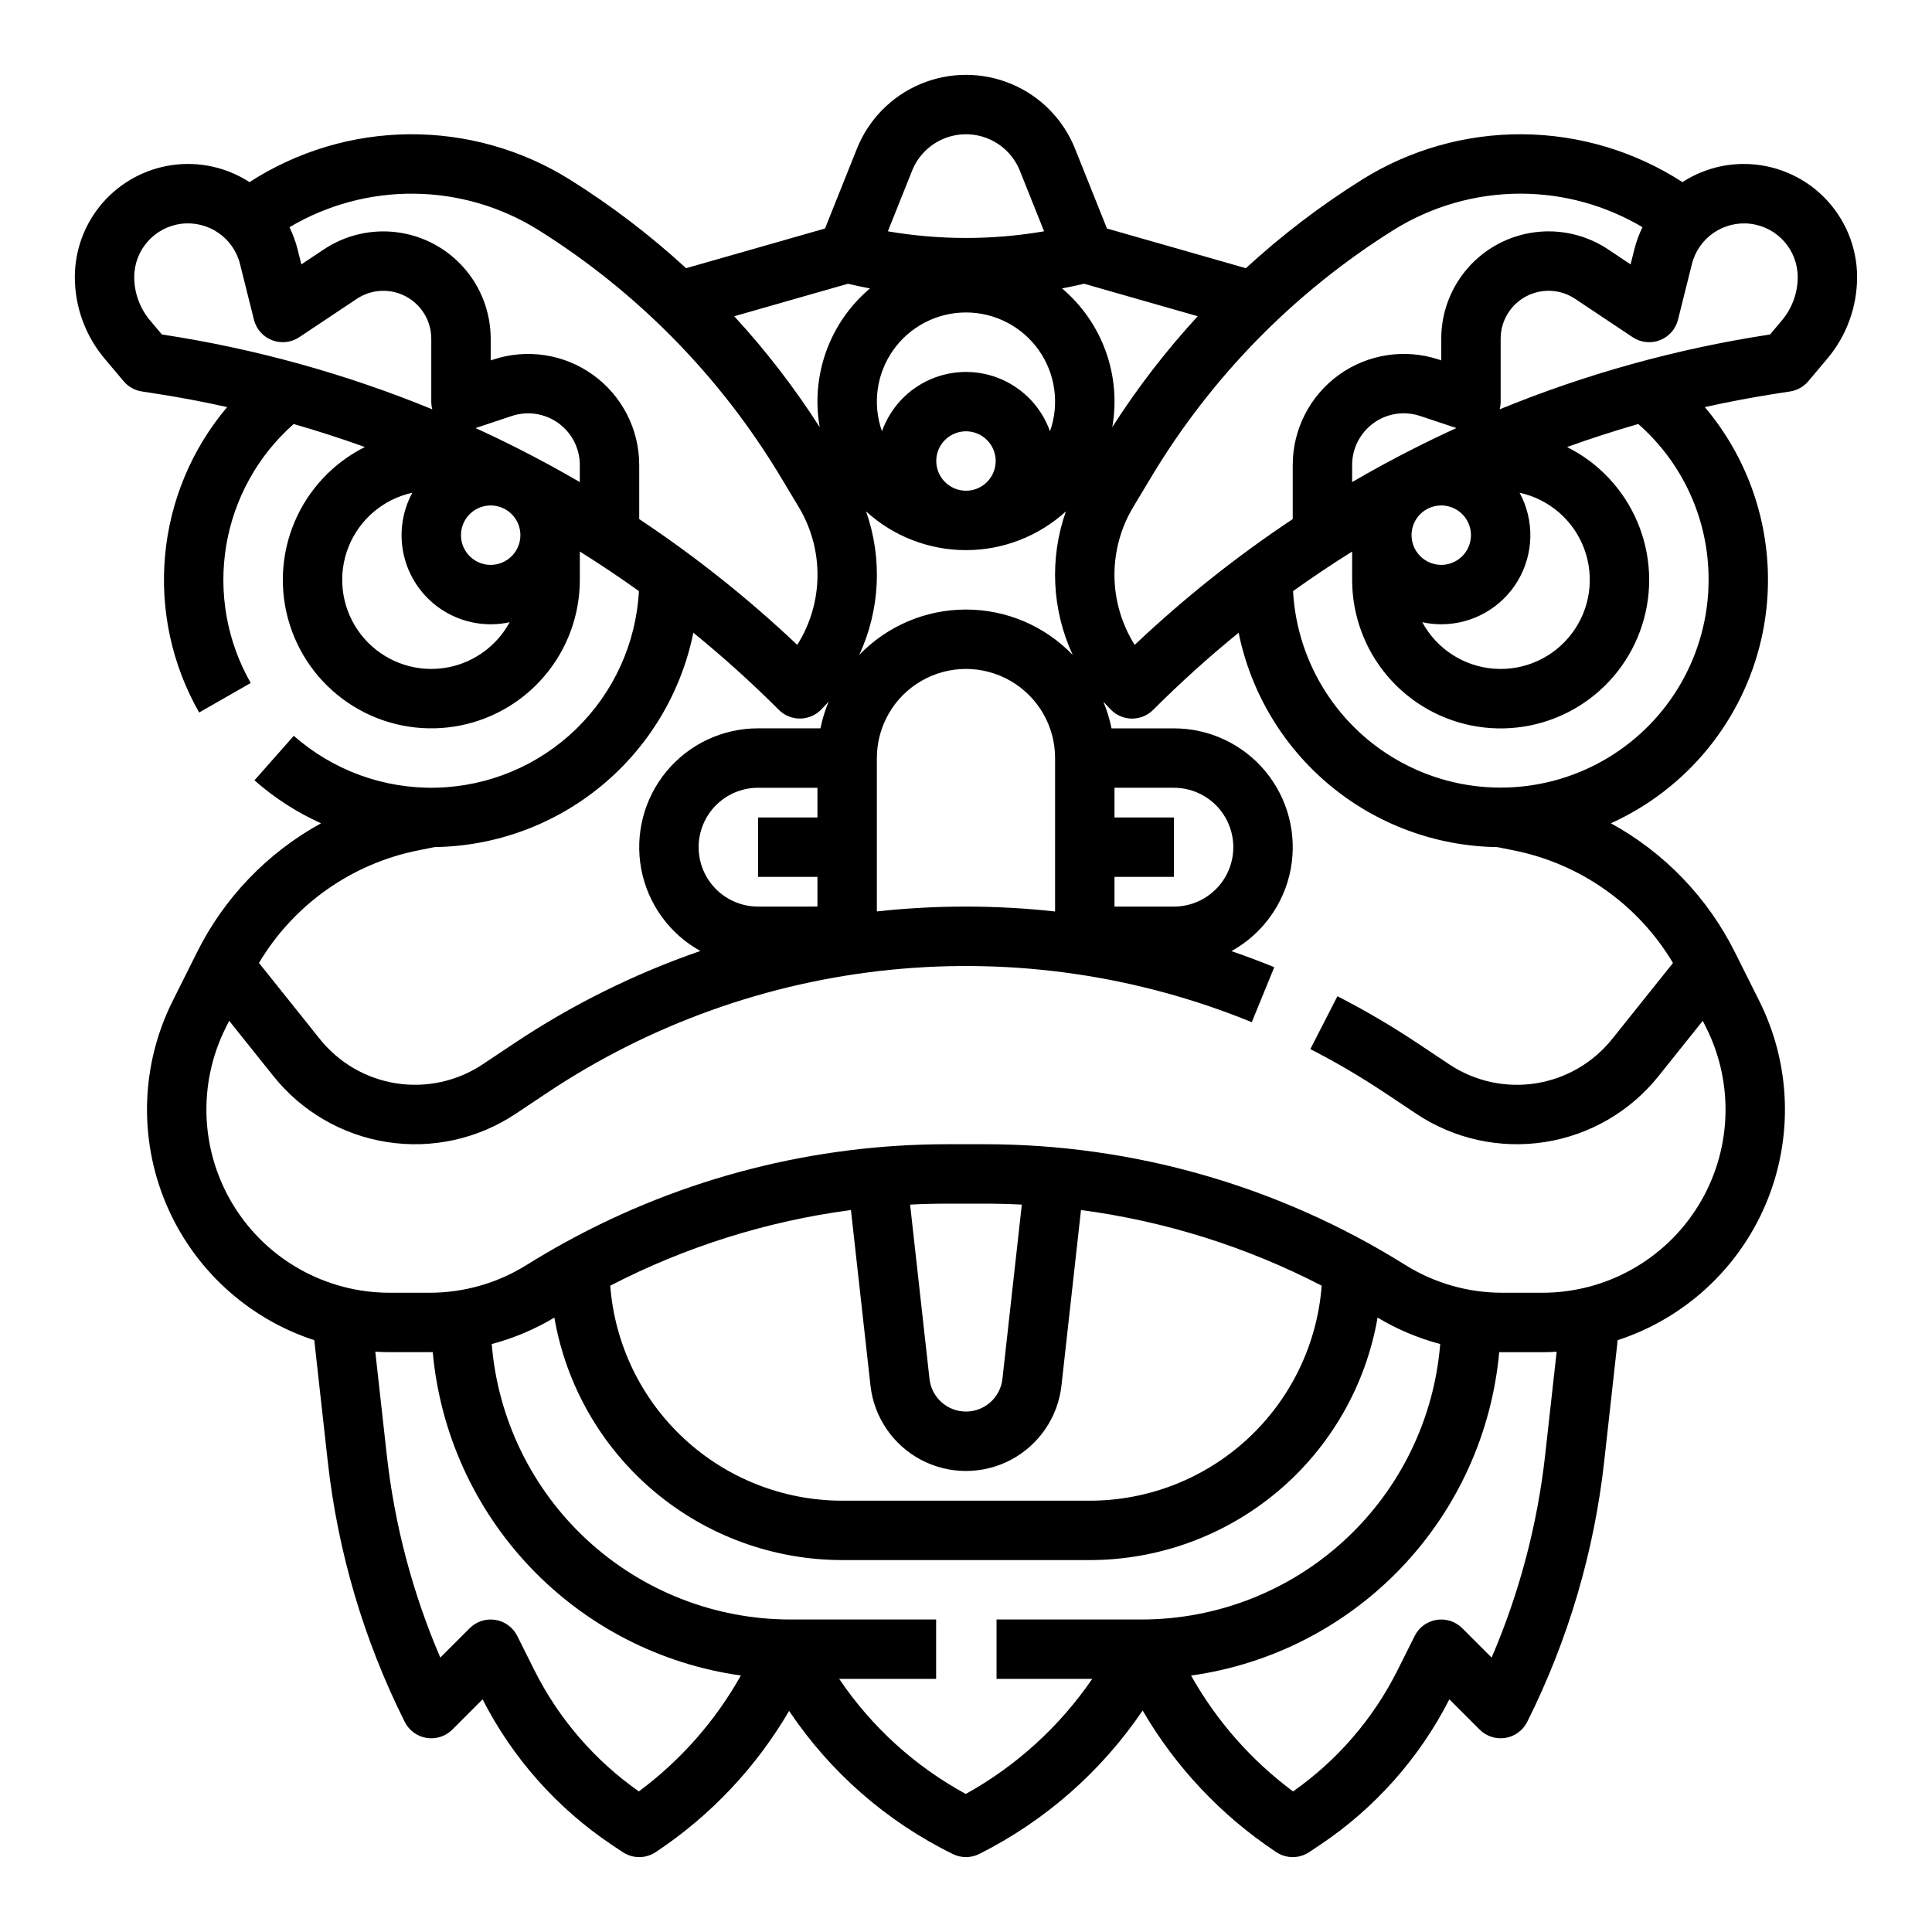<?xml version="1.0" encoding="UTF-8"?>
<!-- Uploaded to: ICON Repo, www.iconrepo.com, Generator: ICON Repo Mixer Tools -->
<svg fill="#000000" width="800px" height="800px" version="1.1" viewBox="144 144 512 512" xmlns="http://www.w3.org/2000/svg">
 <path d="m606.18 187.45c-5.789-0.008-11.453 1.664-16.312 4.812-12.625-8.164-27.32-12.562-42.359-12.68-15.039-0.117-29.797 4.055-42.551 12.023-10.961 6.863-21.266 14.719-30.789 23.469l-36.812-10.516-8.461-21.156c-3.098-7.746-9.176-13.926-16.871-17.148-7.695-3.223-16.363-3.223-24.059 0-7.691 3.223-13.773 9.402-16.871 17.148l-8.461 21.156-36.812 10.516c-9.523-8.75-19.828-16.605-30.789-23.469-12.75-7.969-27.512-12.141-42.551-12.023-15.039 0.113-29.73 4.516-42.359 12.68-6.066-3.926-13.344-5.527-20.496-4.516s-13.699 4.57-18.438 10.023c-4.738 5.453-7.352 12.43-7.356 19.656 0.008 7.918 2.805 15.578 7.902 21.633l5.039 5.977c1.227 1.457 2.938 2.418 4.82 2.707l3.309 0.508c6.484 0.996 12.914 2.207 19.293 3.633-9.383 11.105-15.125 24.824-16.449 39.301-1.328 14.477 1.824 29.012 9.031 41.637l13.664-7.824c-6.281-11.004-8.578-23.84-6.504-36.34 2.07-12.5 8.391-23.902 17.887-32.289 6.356 1.824 12.648 3.859 18.875 6.102v-0.004c-8.395 4.199-15.012 11.262-18.66 19.914-3.644 8.648-4.078 18.32-1.223 27.262 2.856 8.941 8.816 16.566 16.801 21.504 7.988 4.934 17.473 6.852 26.75 5.402 9.277-1.445 17.727-6.16 23.832-13.289 6.106-7.133 9.461-16.211 9.461-25.598v-7.5c5.332 3.332 10.555 6.828 15.66 10.488-0.754 13.852-6.703 26.906-16.66 36.562-9.957 9.66-23.188 15.207-37.055 15.535-13.867 0.332-27.348-4.582-37.75-13.754l-10.418 11.801c5.277 4.652 11.223 8.492 17.637 11.391-14.219 7.801-25.707 19.766-32.918 34.289l-6.41 12.824c-8.367 16.73-9.031 36.273-1.82 53.535 7.211 17.258 21.582 30.52 39.359 36.328l3.559 32.027c2.66 24.07 9.574 47.477 20.414 69.129 1.133 2.262 3.285 3.844 5.781 4.25 2.5 0.406 5.039-0.414 6.828-2.203l8.023-8.023c7.961 15.609 19.797 28.918 34.371 38.645l2.773 1.852 0.004-0.004c2.641 1.762 6.086 1.762 8.73 0l0.281-0.188c14.367-9.586 26.359-22.324 35.07-37.238 10.887 16.25 25.863 29.34 43.422 37.949 2.203 1.074 4.781 1.062 6.973-0.035 17.445-8.766 32.352-21.852 43.297-38.016 8.715 14.961 20.73 27.73 35.129 37.344l0.281 0.188v-0.004c2.644 1.762 6.086 1.762 8.73 0l2.773-1.852v0.004c14.578-9.73 26.414-23.035 34.375-38.648l8.023 8.023c1.789 1.789 4.328 2.609 6.828 2.203 2.496-0.406 4.648-1.988 5.777-4.25 10.844-21.652 17.754-45.059 20.414-69.125l3.559-32.027c17.781-5.809 32.148-19.07 39.359-36.328 7.211-17.262 6.547-36.805-1.816-53.535l-6.41-12.824h-0.004c-7.215-14.527-18.707-26.496-32.93-34.297 20.238-9.16 35.008-27.281 39.898-48.949 4.887-21.672-0.668-44.379-15.008-61.344 6.379-1.414 12.809-2.625 19.293-3.633l3.309-0.508h-0.004c1.883-0.289 3.598-1.25 4.824-2.707l5.039-5.977h-0.004c5.102-6.055 7.898-13.715 7.906-21.633-0.012-7.949-3.172-15.566-8.793-21.184-5.617-5.621-13.234-8.781-21.184-8.793zm-92.879 17.508c10.094-6.297 21.75-9.633 33.645-9.637 11.379 0.004 22.543 3.074 32.324 8.887-0.93 1.902-1.656 3.894-2.168 5.945l-0.977 3.91-5.949-3.965 0.004-0.004c-5.742-3.828-12.676-5.438-19.516-4.535-6.84 0.906-13.117 4.266-17.664 9.457-4.547 5.188-7.055 11.852-7.055 18.754v5.734l-0.609-0.203h0.004c-8.98-2.992-18.848-1.484-26.527 4.047-7.676 5.535-12.227 14.422-12.227 23.887v14.328c-14.883 9.898-28.895 21.051-41.879 33.336-3.438-5.461-5.297-11.766-5.363-18.219s1.66-12.797 4.984-18.328l4.871-8.117c15.938-26.496 37.898-48.859 64.102-65.277zm4.773 80.863c0-3.184 1.918-6.055 4.859-7.269 2.941-1.219 6.328-0.547 8.578 1.703 2.254 2.254 2.926 5.641 1.707 8.582s-4.086 4.859-7.273 4.859c-4.344-0.008-7.867-3.527-7.871-7.875zm0.453-22.879c-5.492 2.781-10.891 5.719-16.195 8.812v-4.519c0-7.555 6.113-13.684 13.664-13.707 1.484 0 2.957 0.238 4.363 0.711l9.598 3.199c-3.844 1.754-7.652 3.59-11.43 5.504zm7.418 46.496c8.324 0.004 16.031-4.375 20.289-11.523 4.262-7.148 4.441-16.012 0.48-23.328 7.863 1.707 14.312 7.305 17.117 14.844 2.805 7.543 1.578 15.992-3.258 22.422-4.832 6.434-12.609 9.961-20.633 9.363-8.023-0.602-15.191-5.242-19.02-12.32 1.652 0.359 3.336 0.543 5.023 0.543zm-94.66-90.242 30.129 8.609c-8.395 9.117-15.977 18.953-22.652 29.398 2.426-13.754-2.644-27.758-13.312-36.77 1.949-0.363 3.894-0.785 5.836-1.238zm23.812 133.57c5.625 0 10.824 3 13.637 7.871 2.812 4.871 2.812 10.875 0 15.746-2.812 4.871-8.012 7.871-13.637 7.871h-15.742v-7.871h15.742v-15.746h-15.742v-7.871zm-94.465 7.871h-15.742v15.742h15.742v7.871l-15.742 0.004c-5.625 0-10.824-3-13.637-7.871-2.812-4.871-2.812-10.875 0-15.746 2.812-4.871 8.012-7.871 13.637-7.871h15.742zm62.977 24.914v0.004c-15.695-1.73-31.535-1.734-47.23-0.016v-40.645c0-8.438 4.5-16.234 11.809-20.453 7.305-4.219 16.309-4.219 23.613 0 7.309 4.219 11.809 12.016 11.809 20.453zm-23.613-80.016c-10.672-0.004-20.887 4.34-28.285 12.031 5.535-11.961 6.184-25.609 1.805-38.039 7.238 6.602 16.684 10.262 26.48 10.262s19.238-3.66 26.477-10.262c-4.379 12.43-3.731 26.078 1.809 38.039-7.402-7.691-17.613-12.035-28.285-12.031zm-7.871-39.359h-0.004c0-3.188 1.918-6.055 4.859-7.273s6.328-0.547 8.582 1.707c2.25 2.25 2.922 5.637 1.703 8.578-1.215 2.941-4.086 4.859-7.269 4.859-4.348-0.004-7.867-3.527-7.875-7.871zm30.133-7.871v-0.004c-2.188-6.172-6.84-11.164-12.848-13.773-6.004-2.613-12.828-2.613-18.832 0-6.008 2.609-10.66 7.602-12.844 13.773-2.562-7.227-1.449-15.25 2.977-21.512 4.426-6.262 11.617-9.984 19.285-9.984s14.859 3.723 19.285 9.984c4.426 6.262 5.535 14.285 2.977 21.512zm-36.547-69.055c1.531-3.828 4.535-6.879 8.34-8.473 3.801-1.594 8.086-1.594 11.887 0 3.805 1.594 6.809 4.644 8.34 8.473l6.418 16.051c-13.699 2.348-27.703 2.348-41.402 0zm-11.164 31.188c-10.672 9.012-15.742 23.016-13.316 36.77-6.676-10.441-14.254-20.281-22.652-29.398l30.125-8.609c1.941 0.453 3.887 0.875 5.844 1.238zm-187.64 12.199-3.137-3.719c-2.707-3.219-4.195-7.285-4.195-11.488 0-7.188 5.359-13.246 12.492-14.125 7.133-0.875 13.801 3.699 15.543 10.672l3.688 14.746c0.621 2.484 2.41 4.512 4.801 5.434 2.387 0.922 5.074 0.629 7.203-0.793l15.242-10.16c3.898-2.598 8.91-2.844 13.043-0.633 4.129 2.211 6.707 6.516 6.707 11.203v16.656c0 0.691 0.094 1.379 0.27 2.043-22.891-9.383-46.816-16.023-71.27-19.777zm87.133 61.062c-3.184 0-6.055-1.918-7.273-4.859s-0.547-6.328 1.707-8.582c2.25-2.25 5.637-2.922 8.578-1.703 2.941 1.215 4.859 4.086 4.859 7.269-0.004 4.348-3.527 7.867-7.871 7.875zm-15.746 27.578c-7.832-0.004-15.156-3.891-19.547-10.379-4.391-6.488-5.277-14.734-2.367-22.008 2.91-7.273 9.238-12.629 16.891-14.301-2.887 5.328-3.613 11.562-2.031 17.41 1.582 5.852 5.356 10.867 10.535 14.012 5.176 3.144 11.367 4.18 17.289 2.887-2.027 3.742-5.027 6.867-8.684 9.047-3.652 2.18-7.828 3.328-12.086 3.332zm39.359-49.52c-5.305-3.09-10.703-6.027-16.195-8.812-3.777-1.914-7.586-3.75-11.43-5.504l9.598-3.199c4.176-1.395 8.77-0.691 12.34 1.883 3.574 2.574 5.691 6.707 5.691 11.113zm-23.008-32.445-0.605 0.195v-5.734c0-6.898-2.508-13.562-7.055-18.75-4.547-5.188-10.824-8.547-17.66-9.453-6.84-0.906-13.773 0.707-19.516 4.531l-5.949 3.965-0.977-3.91 0.004 0.004c-0.512-2.051-1.238-4.043-2.168-5.945 10.008-5.941 21.453-9.016 33.09-8.883 11.637 0.129 23.012 3.461 32.879 9.629 26.203 16.418 48.164 38.781 64.102 65.277l4.871 8.117c3.328 5.527 5.051 11.875 4.984 18.328-0.066 6.449-1.922 12.758-5.363 18.219-12.984-12.285-26.996-23.441-41.883-33.336v-14.328c0-9.465-4.551-18.348-12.23-23.883-7.676-5.531-17.543-7.035-26.523-4.043zm-19.645 130.01 4.188-0.836c16.195-0.223 31.824-5.981 44.297-16.316 12.473-10.332 21.031-24.621 24.262-40.492 7.894 6.422 15.461 13.25 22.66 20.445 3.074 3.074 8.059 3.074 11.133 0 0.711-0.711 1.391-1.449 2.055-2.191-0.945 2.289-1.672 4.66-2.168 7.086h-16.539c-9.367-0.004-18.25 4.164-24.234 11.375-5.981 7.207-8.445 16.707-6.715 25.914 1.73 9.207 7.469 17.168 15.66 21.711-17.426 6.023-34.012 14.25-49.348 24.484l-8.324 5.547v0.004c-6.731 4.484-14.895 6.285-22.887 5.047-7.992-1.242-15.23-5.434-20.281-11.75l-16.129-20.164v0.004c9.242-15.52 24.648-26.375 42.371-29.867zm58.309 249.42c-11.746-8.246-21.262-19.281-27.688-32.117l-4.543-9.086c-1.133-2.262-3.281-3.844-5.777-4.25-2.5-0.406-5.039 0.414-6.828 2.203l-7.785 7.785c-7.367-17.141-12.152-35.281-14.203-53.824l-3.027-27.238c1.25 0.074 2.508 0.121 3.777 0.121h10.629c0.273 0 0.543-0.012 0.816-0.016 1.945 21.402 11.074 41.52 25.898 57.078 14.824 15.562 34.477 25.648 55.762 28.629-6.746 12.027-15.957 22.492-27.031 30.715zm86.641 0.68c-13.469-7.324-24.977-17.785-33.551-30.496h25.684v-15.742h-38.707c-19.934-0.027-39.129-7.547-53.777-21.07-14.645-13.523-23.672-32.059-25.285-51.926 5.836-1.547 11.426-3.906 16.598-7.012 3.109 17.969 12.457 34.266 26.402 46.023 13.941 11.754 31.586 18.215 49.824 18.238h65.711c18.234-0.023 35.879-6.484 49.824-18.238 13.941-11.758 23.289-28.055 26.398-46.023 5.176 3.106 10.762 5.465 16.598 7.012-1.613 19.867-10.641 38.402-25.285 51.926-14.645 13.523-33.84 21.043-53.773 21.07h-38.516v15.742h25.352c-8.645 12.625-20.113 23.066-33.496 30.488zm-30.441-154.75 5.176 46.508c0.93 8.375 5.949 15.746 13.398 19.688 7.449 3.941 16.367 3.941 23.816 0 7.449-3.941 12.469-11.312 13.402-19.688l5.176-46.508h-0.004c22.262 2.945 43.844 9.73 63.789 20.047-1.18 15.484-8.164 29.953-19.547 40.516-11.387 10.566-26.336 16.445-41.867 16.465h-65.711c-15.531-0.023-30.48-5.902-41.867-16.465-11.383-10.562-18.363-25.031-19.547-40.516 19.945-10.316 41.527-17.102 63.785-20.047zm15.68-1.438c3.297-0.172 6.602-0.254 9.914-0.254h9.781c3.312 0 6.613 0.086 9.91 0.254l-5.141 46.203c-0.551 4.918-4.711 8.641-9.66 8.641-4.953 0-9.113-3.723-9.664-8.641zm168.31 66.223c-2.051 18.543-6.836 36.68-14.203 53.82l-7.785-7.785c-1.789-1.789-4.328-2.609-6.824-2.203-2.5 0.406-4.648 1.984-5.781 4.25l-4.543 9.086c-6.426 12.836-15.938 23.875-27.688 32.121-11.07-8.219-20.277-18.684-27.027-30.707 21.285-2.981 40.938-13.07 55.762-28.629 14.824-15.559 23.953-35.676 25.898-57.078 0.273 0 0.543 0.016 0.816 0.016h10.629c1.266 0 2.523-0.051 3.777-0.121zm33.859-130.26-16.129 20.164-0.004-0.004c-5.051 6.316-12.289 10.508-20.277 11.75-7.992 1.238-16.16-0.562-22.891-5.047l-8.324-5.547c-6.856-4.57-13.965-8.746-21.297-12.504l-7.184 14.012c6.797 3.484 13.391 7.356 19.746 11.59l8.324 5.547c10.008 6.672 22.152 9.352 34.035 7.504 11.887-1.844 22.648-8.078 30.16-17.469l11.734-14.668 0.91 1.82c7.523 15.043 6.719 32.914-2.125 47.223-8.844 14.312-24.469 23.023-41.289 23.023h-10.629c-9.098 0.004-18.012-2.555-25.727-7.379-33.434-20.91-72.074-31.992-111.51-31.98h-9.781c-35.34-0.008-70.105 8.891-101.09 25.879-0.07 0.035-0.141 0.074-0.207 0.113-3.453 1.898-6.859 3.894-10.215 5.988v-0.004c-7.715 4.828-16.629 7.383-25.727 7.383h-10.629c-16.82-0.004-32.441-8.715-41.285-23.023s-9.648-32.18-2.125-47.223l0.91-1.82 11.734 14.668c7.512 9.391 18.273 15.625 30.156 17.473 11.887 1.844 24.031-0.832 34.039-7.504l8.324-5.547h-0.004c27.227-18.148 58.488-29.348 91.047-32.613 32.555-3.262 65.418 1.504 95.703 13.887l5.961-14.57c-3.754-1.535-7.539-2.953-11.352-4.266 8.207-4.535 13.961-12.492 15.703-21.703 1.738-9.211-0.715-18.723-6.699-25.938-5.984-7.219-14.875-11.391-24.25-11.387h-16.531c-0.492-2.426-1.219-4.797-2.164-7.086 0.664 0.746 1.34 1.477 2.055 2.191 3.074 3.074 8.059 3.074 11.133 0 7.199-7.195 14.762-14.023 22.66-20.445 3.231 15.871 11.789 30.16 24.262 40.496 12.469 10.332 28.102 16.09 44.297 16.312l4.188 0.836c17.719 3.492 33.121 14.352 42.363 29.867zm9.438-101.53c-0.016 19.32-10.148 37.219-26.707 47.176-16.559 9.957-37.121 10.516-54.191 1.473-17.074-9.043-28.164-26.367-29.227-45.66 5.106-3.66 10.324-7.156 15.66-10.488v7.5c-0.004 9.387 3.348 18.469 9.453 25.605 6.106 7.133 14.562 11.852 23.84 13.297 9.277 1.449 18.766-0.469 26.754-5.406 7.988-4.934 13.949-12.562 16.805-21.508 2.859-8.945 2.422-18.617-1.227-27.27-3.648-8.652-10.27-15.715-18.668-19.914 6.223-2.246 12.516-4.277 18.875-6.102v0.004c11.887 10.422 18.68 25.48 18.633 41.293zm19.422-68.746-3.133 3.719-0.391 0.059h-0.004c-24.453 3.758-48.375 10.395-71.27 19.781 0.18-0.668 0.27-1.355 0.27-2.047v-16.656c-0.008-4.691 2.57-9 6.703-11.211 4.133-2.215 9.152-1.969 13.047 0.641l15.242 10.16c2.129 1.422 4.82 1.715 7.207 0.793s4.176-2.949 4.797-5.434l3.688-14.746c1.746-6.969 8.414-11.547 15.543-10.668 7.133 0.879 12.492 6.934 12.492 14.121 0 4.203-1.488 8.27-4.195 11.488z"/>
</svg>